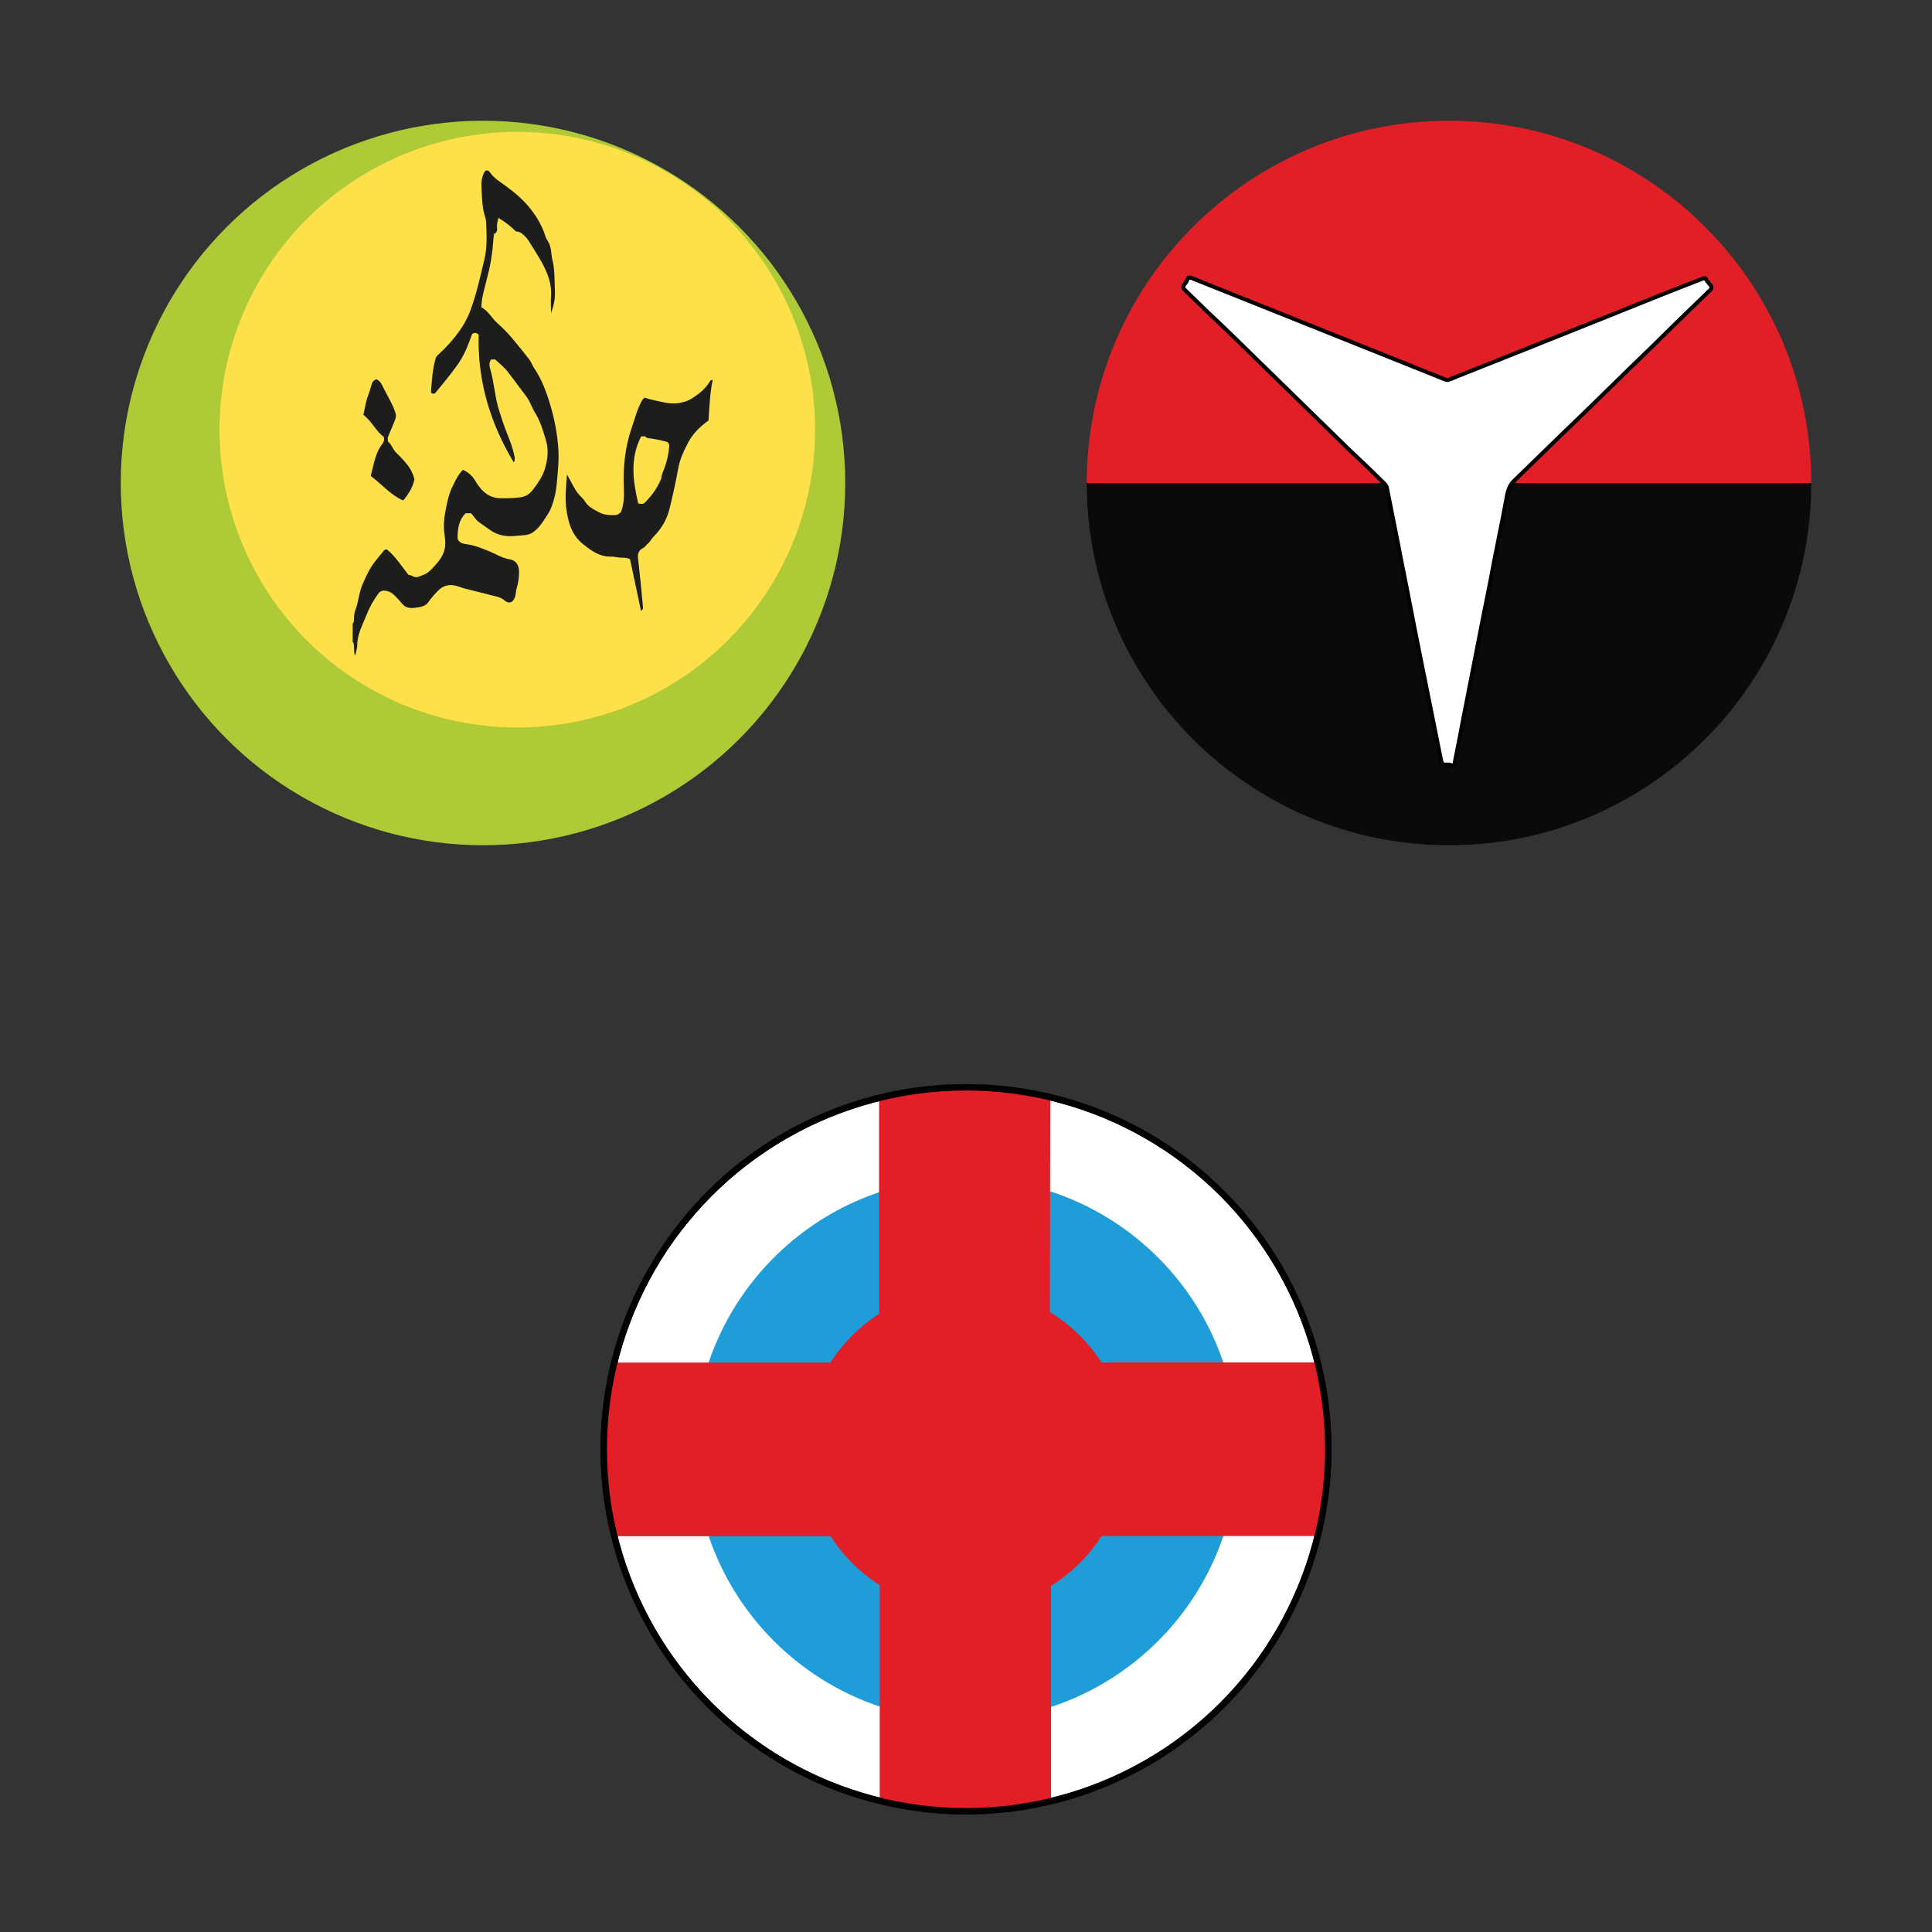 <?xml version="1.0" encoding="UTF-8"?>
<svg xmlns="http://www.w3.org/2000/svg" id="Layer_1" data-name="Layer 1" viewBox="0 0 200 200">
  <rect x="0" y="0" width="200" height="200" fill="#333333" stroke="none"/>
  <defs>
    <style>
      .cls-1 {
        fill: #0b0a0a;
      }

      .cls-1, .cls-2, .cls-3, .cls-4, .cls-5, .cls-6 {
        stroke-width: 0px;
      }

      .cls-7 {
        fill: none;
      }

      .cls-7, .cls-8, .cls-9 {
        stroke: #010101;
        stroke-miterlimit: 10;
      }

      .cls-7, .cls-9 {
        stroke-width: .66px;
      }

      .cls-2 {
        fill: #fee14a;
      }

      .cls-8 {
        stroke-width: .41px;
      }

      .cls-8, .cls-9 {
        fill: #fff;
      }

      .cls-3 {
        fill: #1f9dd9;
      }

      .cls-4 {
        fill: #e21f26;
      }

      .cls-5 {
        fill: #aeca36;
      }

      .cls-6 {
        fill: #1d1d1b;
      }
    </style>
  </defs>
  <g>
    <ellipse class="cls-9" cx="100" cy="150.03" rx="37.5" ry="37.47"></ellipse>
    <ellipse class="cls-3" cx="100" cy="150.03" rx="28.11" ry="28.08"></ellipse>
    <g>
      <ellipse class="cls-4" cx="100" cy="150.03" rx="16.67" ry="16.65"></ellipse>
      <path class="cls-4" d="m91.07,141.05h-27.51c-.73,2.84-1.06,5.88-1.06,8.99s.4,6.08,1.06,8.99h27.51v-17.97Z"></path>
      <path class="cls-4" d="m108.73,113.56c-2.84-.66-5.75-1.06-8.8-1.06s-6.02.4-8.93,1.06v27.42h17.66l.07-27.42Z"></path>
      <path class="cls-4" d="m91.07,141.05h17.66v17.97h-17.66v-17.97Z"></path>
      <path class="cls-4" d="m91.07,159.02v27.42c2.84.73,5.82,1.06,8.93,1.06s5.95-.33,8.8-1.06v-27.42h-17.72Z"></path>
      <path class="cls-4" d="m137.5,150.03c0-3.11-.4-6.08-1.06-8.99h-27.71v17.97h27.65c.73-2.91,1.12-5.88,1.12-8.99Z"></path>
    </g>
    <ellipse class="cls-7" cx="100" cy="150.03" rx="37.5" ry="37.47"></ellipse>
  </g>
  <g>
    <circle class="cls-5" cx="50" cy="50" r="37.5"></circle>
    <circle class="cls-2" cx="53.55" cy="44.48" r="30.83"></circle>
    <g>
      <path class="cls-6" d="m36.51,64.53s.04,0,.06,0v1.96h-.06v-1.96Z"></path>
      <path class="cls-6" d="m36.56,66.49c0-.65,0-1.3,0-1.96.12-.27.08-.57.1-.85.04-.42.24-.77.33-1.17.15-.65.25-1.32.51-1.94.35-.84.73-1.67,1.29-2.4.29-.38.6-.74.9-1.11.07-.12.2-.19.33-.2.91.71,1.52,1.72,2.26,2.64.19.03.36.09.53.19.36.17.7-.07,1.02-.18.41-.14.73-.46,1.02-.77.4-.44.81-.9,1.04-1.46.28-.64.22-1.32.12-1.99-.1-.75-.07-1.51.08-2.26.18-.93.34-1.87.78-2.72.29-.58.55-1.19,1.05-1.67.53.22.98.62,1.27,1.12.61,1.03,1.39,1.84,2.73,1.82.73-.01,1.47.01,2.19-.15.5-.11.86-.45,1.15-.85.48-.64.93-1.31,1.16-2.09.29-.97.38-1.96.09-2.94-.3-1-.59-2-1.17-2.9-.21-.34-.35-.73-.54-1.09-.27-.54-.68-.98-1.03-1.47-.39-.54-.81-1.07-1.21-1.61-.37-.48-.87-.86-1.3-1.27h-.42c-.26.35-.17.71-.07,1.07.38,1.34.45,2.75.86,4.09.27.88.56,1.75.9,2.61.29.72.57,1.45.72,2.22.04.21.09.43-.07.66-2.46-4.09-3.76-8.47-3.63-13.24-.29-.19-.37-.2-.67-.06-.91,2.51-1.09,2.81-3.85,6.16-.14.07-.32.03-.42-.08.09-1.18.15-2.38.49-3.55.07-.18.19-.33.35-.45.79-.72,1.5-1.52,2.12-2.39.47-.66.86-1.39,1.14-2.15.62-1.7,1.01-3.46,1.43-5.22.31-1.31.24-2.62.18-3.93-.03-.27-.1-.54-.19-.8-.21-.79-.23-1.59-.27-2.39-.02-.48-.06-.94.08-1.42.05-.25.16-.48.32-.67.16-.06.34,0,.44.14.4.61,1,.97,1.57,1.38,1.01.73,1.97,1.54,2.73,2.54.66.84,1.17,1.79,1.49,2.81.06.16.14.31.24.45.38.59.3,1.3.46,1.94.2.81.21,1.64.23,2.47.01.51.06,1.03,0,1.54-.07.5-.2,1-.38,1.48,0-.57-.04-1.15,0-1.71.11-1.34-.38-2.51-1.01-3.65-.37-.66-.79-1.29-1.18-1.93-.21-.37-.49-.7-.83-.96-.17-.14-.38-.21-.6-.2-.54-.55-1.16-1.03-1.83-1.41-.06.24-.11.48-.14.73-.03.27.11.58-.13.82-.19.04-.19.19-.21.34-.07.77-.13,1.53-.25,2.29-.13.91-.38,1.8-.6,2.69-.2.79-.42,1.57-.43,2.38.73.38,1.07,1.12,1.63,1.62.54.47,1.05.99,1.51,1.53.63.75,1.25,1.51,1.85,2.29.18.23.26.54.43.79.83,1.2,1.32,2.55,1.73,3.93.46,1.53.74,3.11.83,4.7.06,1.17-.08,2.28-.18,3.43-.08.89-.29,1.77-.63,2.59-.13.29-.3.57-.48.84-.39.59-.78,1.19-1.37,1.59-.39.27-.86.28-1.32.32l-.47.04c-.91.09-1.77-.03-2.56-.57-.4-.28-.81-.56-1.2-.84-.35-.26-.56-.64-.84-.94h-.55c-.61.54-.87,1.46-.84,2.66.19.45.61.5,1.01.56.74.1,1.41.38,2.1.65.76.29,1.44.76,2.27.9.65.11.96.56.98,1.22.01.6-.07,1.19-.24,1.77-.09.31-.08.64-.19.94-.21.58-.64.71-1.11.3-.42-.37-.96-.4-1.46-.54-.85-.24-1.71-.42-2.57-.65-.52-.13-1-.4-1.56-.37-.43.01-.85.19-1.16.49-.41.4-.79.83-1.12,1.3-.23.32-.62.45-1,.51-.61.1-1.24.18-1.69-.37-.3-.37-.63-.72-.99-1.04-.23-.18-.5-.29-.78-.31-.28-.05-.56.08-.71.32-.51.69-.93,1.45-1.24,2.26-.19.47-.4.94-.59,1.41-.22.57-.34,1.17-.35,1.78-.04.33-.11.66-.23.97-.14-.44-.02-.93-.16-1.37h0Z"></path>
      <path class="cls-6" d="m66.35,63.2l-1.13-5.31c-.42-.24-.87-.1-1.29-.2-.26-.05-.52-.08-.79-.07-1.12-.01-1.96-.63-2.78-1.29-1.21-.97-1.57-2.32-1.75-3.78-.13-1.13,0-2.23.08-3.44.28.51.51.94.75,1.37.22.4.5.76.84,1.08.21.2.33.47.52.67.34.37.79.57,1.23.81.53.28,1.1.3,1.68.28.26,0,.4-.19.56-.29.34-.85.34-1.69.31-2.55-.09-2.11.12-4.2.82-6.21.32-.93.55-1.89,1.03-2.75.07-.14.17-.26.29-.36.57.21,1.2.3,1.81.45,1.1.27,2.19.21,3.15-.4.68-.43,1.32-.95,1.76-1.65.06-.1.08-.23.34-.23-.3,1.39-.34,2.79-.43,4.19-.85.62-1.6,1.33-2.09,2.25-.45.86-.87,1.73-1.05,2.72-.24,1.34-.54,2.69-.86,4.02-.26,1.15-.84,2.2-1.68,3.03-.22.21-.36.54-.57.7s-.3.39-.54.5c-.4.19-.56.54-.52.98.09.93.21,1.86.3,2.79.08.79.15,1.58.22,2.36.03.15-.06.3-.21.35h0Zm-.27-11.08c.24.04.46.1.66-.08.7-.68,1.27-1.48,1.66-2.38.11-.24.09-.52.2-.76.37-.83.59-1.72.67-2.63.04-.2-.03-.4-.2-.52-.68-.19-1.38-.33-2.08-.41l-.24-.18-.38.02c-1.16,2.25-.86,4.57-.3,6.94h0Z"></path>
      <path class="cls-6" d="m38.38,49.27c.32-1.17.44-2.37,1.22-3.34.15-.2.2-.46.13-.71-.82-.59-1.24-1.61-2.11-2.27.15-.64.22-1.28.45-1.91.15-.38.28-.78.38-1.18.07-.3.22-.52.52-.6.47.21.6.65.8,1.04.42.83.92,1.61,1.19,2.52.05.19.04.39-.04.57-.22.63-.52,1.23-.76,1.86-.05.12,0,.28,0,.45.38.31.5.82.86,1.17.38.36.74.74,1.07,1.15.38.45.65.98.81,1.56-.13.83-.6,1.54-1.16,2.23-1.3-.56-2.19-1.66-3.35-2.53h0Z"></path>
    </g>
  </g>
  <g>
    <path class="cls-4" d="m187.5,50c0-20.7-16.8-37.5-37.5-37.5s-37.5,16.8-37.5,37.5"></path>
    <path class="cls-1" d="m112.5,50c0,20.7,16.8,37.5,37.5,37.5s37.5-16.8,37.5-37.5"></path>
    <path class="cls-8" d="m149.93,79.17c-.6,0-.66,0-.79-.66-.73-3.64-1.46-7.28-2.18-10.85-.66-3.24-1.26-6.48-1.92-9.72-.46-2.45-.99-4.96-1.46-7.41,0-.13-.13-.26-.2-.4-1.26-1.26-2.51-2.45-3.84-3.7-2.84-2.78-5.75-5.62-8.6-8.4-1.98-1.92-3.9-3.84-5.89-5.69-.79-.79-1.65-1.59-2.45-2.38-.13-.13-.13-.2-.07-.4.13-.2.33-.4.4-.66.07-.2.2-.2.4-.13l8.93,3.57c5.75,2.31,11.57,4.63,17.33,6.94.2.07.33.07.46,0,5.82-2.31,11.64-4.63,17.39-6.94,2.98-1.19,5.89-2.38,8.86-3.51.13-.07.26-.07.33.13.07.13.13.2.2.26.13.2.4.4.33.6,0,.2-.33.33-.46.53-1.85,1.79-3.7,3.57-5.49,5.36-3.17,3.04-6.28,6.15-9.46,9.19-1.65,1.59-3.24,3.17-4.89,4.76-.53.46-.73.99-.86,1.65-.53,2.98-1.19,5.89-1.72,8.86-.93,4.56-1.79,9.13-2.71,13.76-.33,1.72-.66,3.44-.99,5.09-.07.2-.13.33-.33.26-.07-.13-.2-.13-.33-.13Z"></path>
  </g>
</svg>
